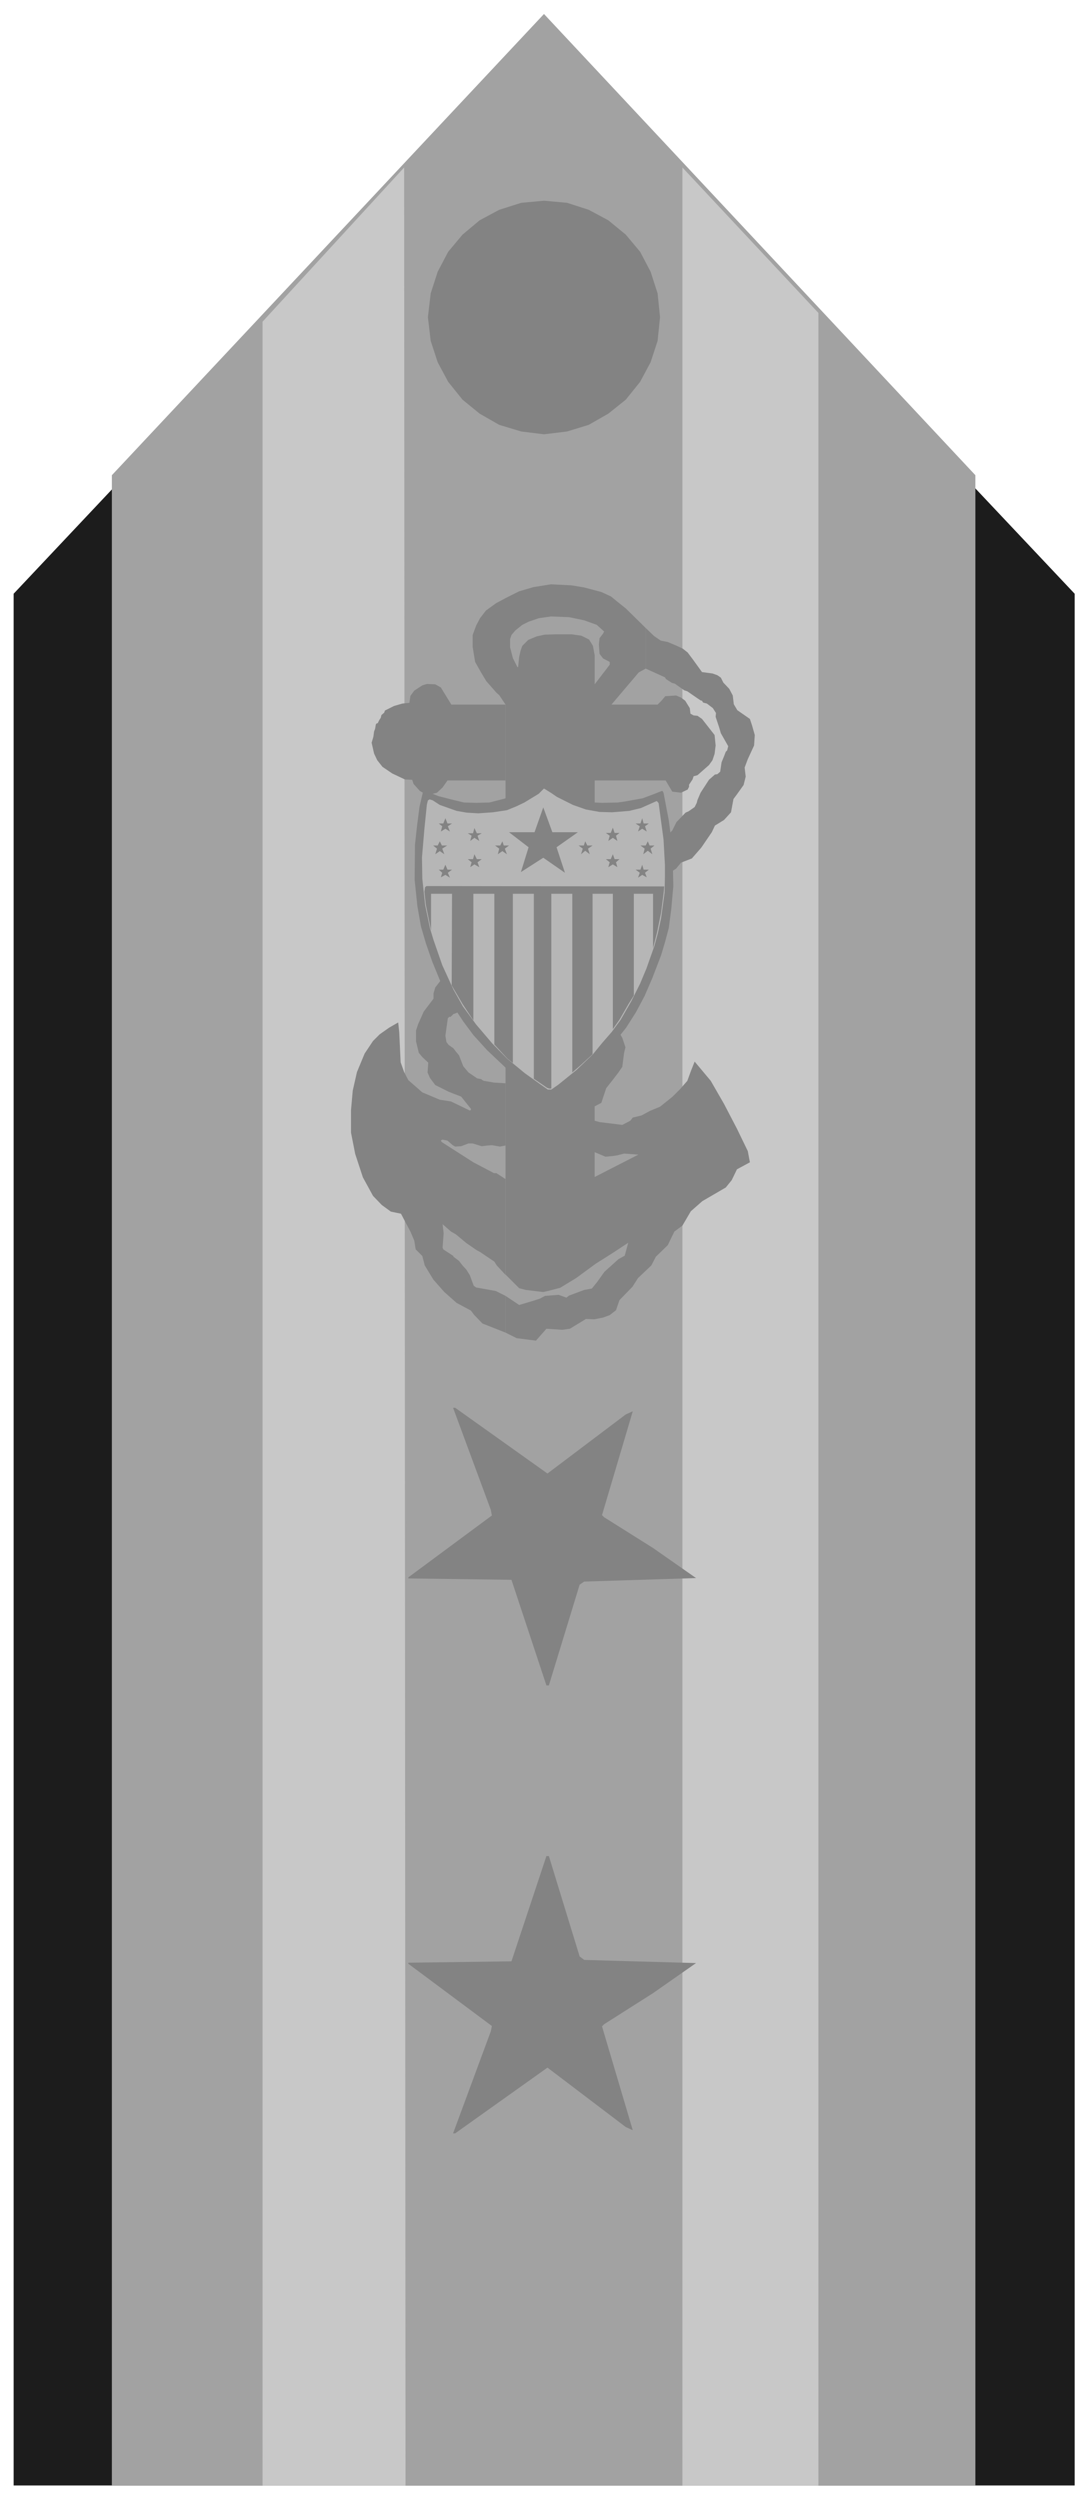 <svg xmlns="http://www.w3.org/2000/svg" fill-rule="evenodd" height="1132.515" preserveAspectRatio="none" stroke-linecap="round" viewBox="0 0 3115 7149" width="493.465"><style>.brush4{fill:#838383}.pen4{stroke:none}.brush5{fill:#b6b6b6}.pen5{stroke:none}</style><path style="stroke:none;fill:#1c1c1c" d="M39 1698 1556 88l1518 1610v5410H39V1698z"/><path style="stroke:none;fill:#a2a2a2" d="M320 7108h2470V1359L1556 40 320 1359v5749z"/><path d="m1952 479 389 416v6213h-389V479zM751 920l405-441 4 6629H751V920z" style="stroke:none;fill:#c8c8c8"/><path class="pen4 brush4" d="m1556 574 66 6 62 20 56 30 50 41 41 49 30 57 20 62 7 68-7 68-20 61-30 56-41 51-50 40-56 32-62 19-66 8-65-8-63-19-56-32-49-40-41-51-30-56-20-61-8-68 8-68 20-62 30-57 41-49 49-41 56-30 63-20 65-6zm-110 1658h-166l-14 20-16 15-23 6-12-3-14-8-18-20-4-12-21-1-36-17-28-19-15-19-9-19-7-31 5-17 2-15 3-8 2-12 2-3 4-1v-1l4-8 4-6 2-8 8-7 2-6 26-13 24-7 20-2 3-20 11-15 23-15 13-4 24 1 16 9 30 49h155v217zm255 376 14-43 13-18 1-4 11-15h3l10-9 34-21 18-32 27-31 15-7 18-8 25-14 11-7 13-13 5-7 4-4 12-24 26-27 9-4 17-12 6-12 2-8 9-21 24-37 17-15 7-1 8-7 4-27 7-17 5-13 4-4 3-12-21-37-5-17-10-30 1-11-9-14-17-13-8-2-3-1-3-5-4-1-9-6-29-20-9-3-27-19-8-2-17-11-3-5-55-25v-116l24 23 19 13 20 4 26 11 17 8 14 11 15 20 26 36 30 4 14 5 10 7 7 14 17 18 10 19 3 25 10 17 36 25 6 18 8 28-2 30-18 39-9 24 3 26-6 24-20 28-9 12-7 38-20 22-26 16-9 19-30 44-27 31-31 12-14 17-29 19-21 3-16 42-29 26-32 15-6 18-12 19-17 14-19 8-13 17-3 26-6 11-30 23v-117z"/><path class="pen4 brush4" d="M1701 3205v90l31 13 21-2 13-2 19-5 41 3-125 64v-413l14 25 6 12v19l-20 3v152l19-10 14-42 19-24 16-21 11-16 5-39 4-17-9-27-15-26-9-23 3-23-1-26-5-26-14-32-11-13-13-19-14-13v-893l-5-27-11-18-22-11-28-4h-43l-34 1-23 5-24 10-17 17-5 14-4 18-3 29h-2l-13-26-8-31v-23l4-12 11-13 20-16 18-9 29-10 35-5 52 2 43 9 36 13 21 19-3 6-10 13-2 18 2 27 10 13 19 10v8l-43 56v275h203l19 32 25 3 19-9 4-8v-6l10-15 3-9 11-3 33-29 10-14 6-18 3-24-3-30-36-46-13-9-11-1-9-5-2-16-13-21-12-9-14-6-31 2-11 13-11 11h-132l78-92 20-11v-116l-57-56-25-20-17-14-28-13-49-13-36-6-59-3-50 8-41 12-36 18-30 16-29 21-17 22-11 21-10 27v34l7 43 17 30 15 25 29 33 8 7 18 27v1630l39 39 19 5 50 6 13-3 35-9 46-28 56-41 49-31 44-29-10 37-18 10-40 36-20 28-16 20-22 4-43 16-8 6-22-8-39 3-15 8-22 7-37 11-39-26v105l32 16 55 7 30-34 45 3 22-3 46-28 24 1 25-5 19-7 18-14 10-29 37-38 16-25 38-36 13-25 34-33 19-39 23-17 24-41 33-29 67-39 17-21 15-31 37-20-6-32-31-64-37-71-38-66-46-55-10 25-11 30-20 23-22 22-36 29-29 12-24 13-25 6-7 9-23 12-65-8-14-4z"/><path class="pen4 brush4" d="m1446 3811-66-26-24-25-9-12-41-22-35-31-31-35-25-41-7-27-19-19-4-25-11-26-16-30-11-21-29-6-26-19-25-26-29-53-22-67-12-61v-64l5-56 12-53 22-53 24-36 19-19 27-19 26-15 3 28 4 86 10 28 12 23 40 35 50 21 32 5 54 26 3-2v-3l-28-35-21-8-15-6-38-19-15-20-7-16 2-28-17-16-10-12-8-33v-31l6-18 16-36 28-37v-15l5-17 21-27 19-10 18-1 9-4 30-37 25-13 24-3 55-19v106l-38 11-37 3-16 4-2 2-3 13-3 7-16 25-12 5-13 11-9 3-8 8h-4l-4 4-7 50 3 18 6 8 14 10 6 8 10 12 12 31 15 18 25 17 11 2 4 3 4 2 29 5 33 2v178l-16 3-23-4-13 1-16 2-26-8h-12l-21 8-17 1-7-4-15-13-15-3-4 3 1 2 3 3 89 57 59 31h7l26 17v274l-25-27-7-11-40-27-11-6-29-20-30-25-14-8-24-21 3 26-3 41 2 5 29 19v2l16 12 10 13 11 12 10 16 11 30 7 5 45 8 11 2 28 14v105zm-39 523-239 177v3l295 4 100 302h7l88-288 13-9 320-10-123-86-140-88-6-6 88-297-20 9-224 169-264-188h-6l108 292 3 16zm0 1460-239-178v-3l295-4 100-301h7l88 287 13 10 320 9-123 86-140 89-6 6 88 297-20-9-224-170-264 188h-6l108-292 3-15z"/><path class="pen5 brush5" d="m1580 2255 33 18 13 4 36 15 35 9h7l30 2 46-1 41-7 31-7 35-15h3l2 6 12 64 10 67 5 55v76l-3 40-6 51-10 47-10 37-3 9-24 63-22 54-22 41-38 60-37 44-45 50-42 37-33 26-52 33-9-3-19-13-22-14-57-37-54-50-54-59-33-44-20-30-27-49-34-72-22-62-13-49-12-76-4-69v-75l4-48 4-37 8-54 6-19 3-2 12 4 28 9 42 12 55 7h33l35-6 35-9 31-15 32-15 30-23h5l25 20z"/><path class="pen4 brush4" d="m1585 2248 30 18 24 10 23 8 14 4 25 7 22 1 44-1 21-3 50-9 27-10 28-11h2l3 5 15 79 7 53v7l4 37 2 91-6 67-7 53-11 41-11 37-25 65-22 51-25 47-28 44-50 63-36 38-34 29-38 31-56 39h-7l-21-12-55-36-45-35-56-53-39-43-29-39-33-50-31-61-25-61-18-52-14-48-10-57-8-76 1-100 6-55 7-54 10-43 1-2 8 1 36 14 35 9 37 9 35 1 38-1 43-11 26-10 38-17 27-21 17-12 7 4 27 20z"/><path class="pen5 brush5" d="m1593 2279 46 23 37 13 39 7 36 1 49-4 33-8 45-20 2 1 4 5 14 104 4 73v32l-1 47-10 73-9 42-10 37-11 31-12 34-18 43-25 50-31 54-25 34-27 31-27 33-47 45-52 42-20 14h-10l-20-14-46-33-51-42-42-43-46-54-38-52-27-48-32-70-25-72-10-33-14-67-8-75-1-61 7-82 7-69 3-12 5-3 9 3 20 13 48 17 29 5 33 2 42-3 40-6 27-11 23-11 41-25 13-13 2-2 21 13 16 11z"/><path class="pen4 brush4" d="m1900 2535-2 21-7 54-11 54-12 48v-156h-55v291l-15 24-26 45-19 27v-387h-58v459l-36 33-22 19v-511h-60v557h-6l-6-2-38-26v-529h-60v484l-16-13-37-40v-431h-60v362l-31-47-31-53 1-262h-60v105l-15-74-4-37 2-13 4-3 680 1zm-388-112-56-43h73l25-71 26 71h73l-61 43 24 73-62-43-64 41 22-71zm-163-33-11-7h15l4-15 7 15h14l-12 7 5 15-14-9-12 9 4-15zm413 0 10-8h-14l-5-15-6 15h-14l11 8-4 15 13-9 13 9-4-15zm-334 37-12-9h15l6-12 4 12h15l-12 9 6 16-13-9-13 9 4-16zm254 0 13-9h-15l-6-12-4 12h-15l12 9-5 16 12-10 13 10-5-16zm-333 39-11-9h15l4-14 7 14h14l-12 9 5 14-14-8-12 8 4-14zm413 0 10-9h-14l-5-14-6 14h-14l11 9-4 14 13-8 13 8-4-14zm-497 30-10-9h13l6-14 6 14h13l-12 9 6 14-13-8-13 7 4-13zm580 0 11-9h-15l-4-14-5 14h-14l12 9-5 14 12-8 13 7-5-13zm-595-69-11-9h13l6-12 6 12h15l-14 9 6 16-13-9-13 9 5-16zm611 0 11-9h-14l-5-12-6 12h-15l12 9-4 16 13-10 13 10-5-16zm-596-64-10-8h13l6-15 6 15h13l-12 8 6 15-13-8-13 8 4-15zm580 0 11-8h-15l-4-15-5 15h-14l12 8-5 15 12-8 13 8-5-15z"/></svg>
